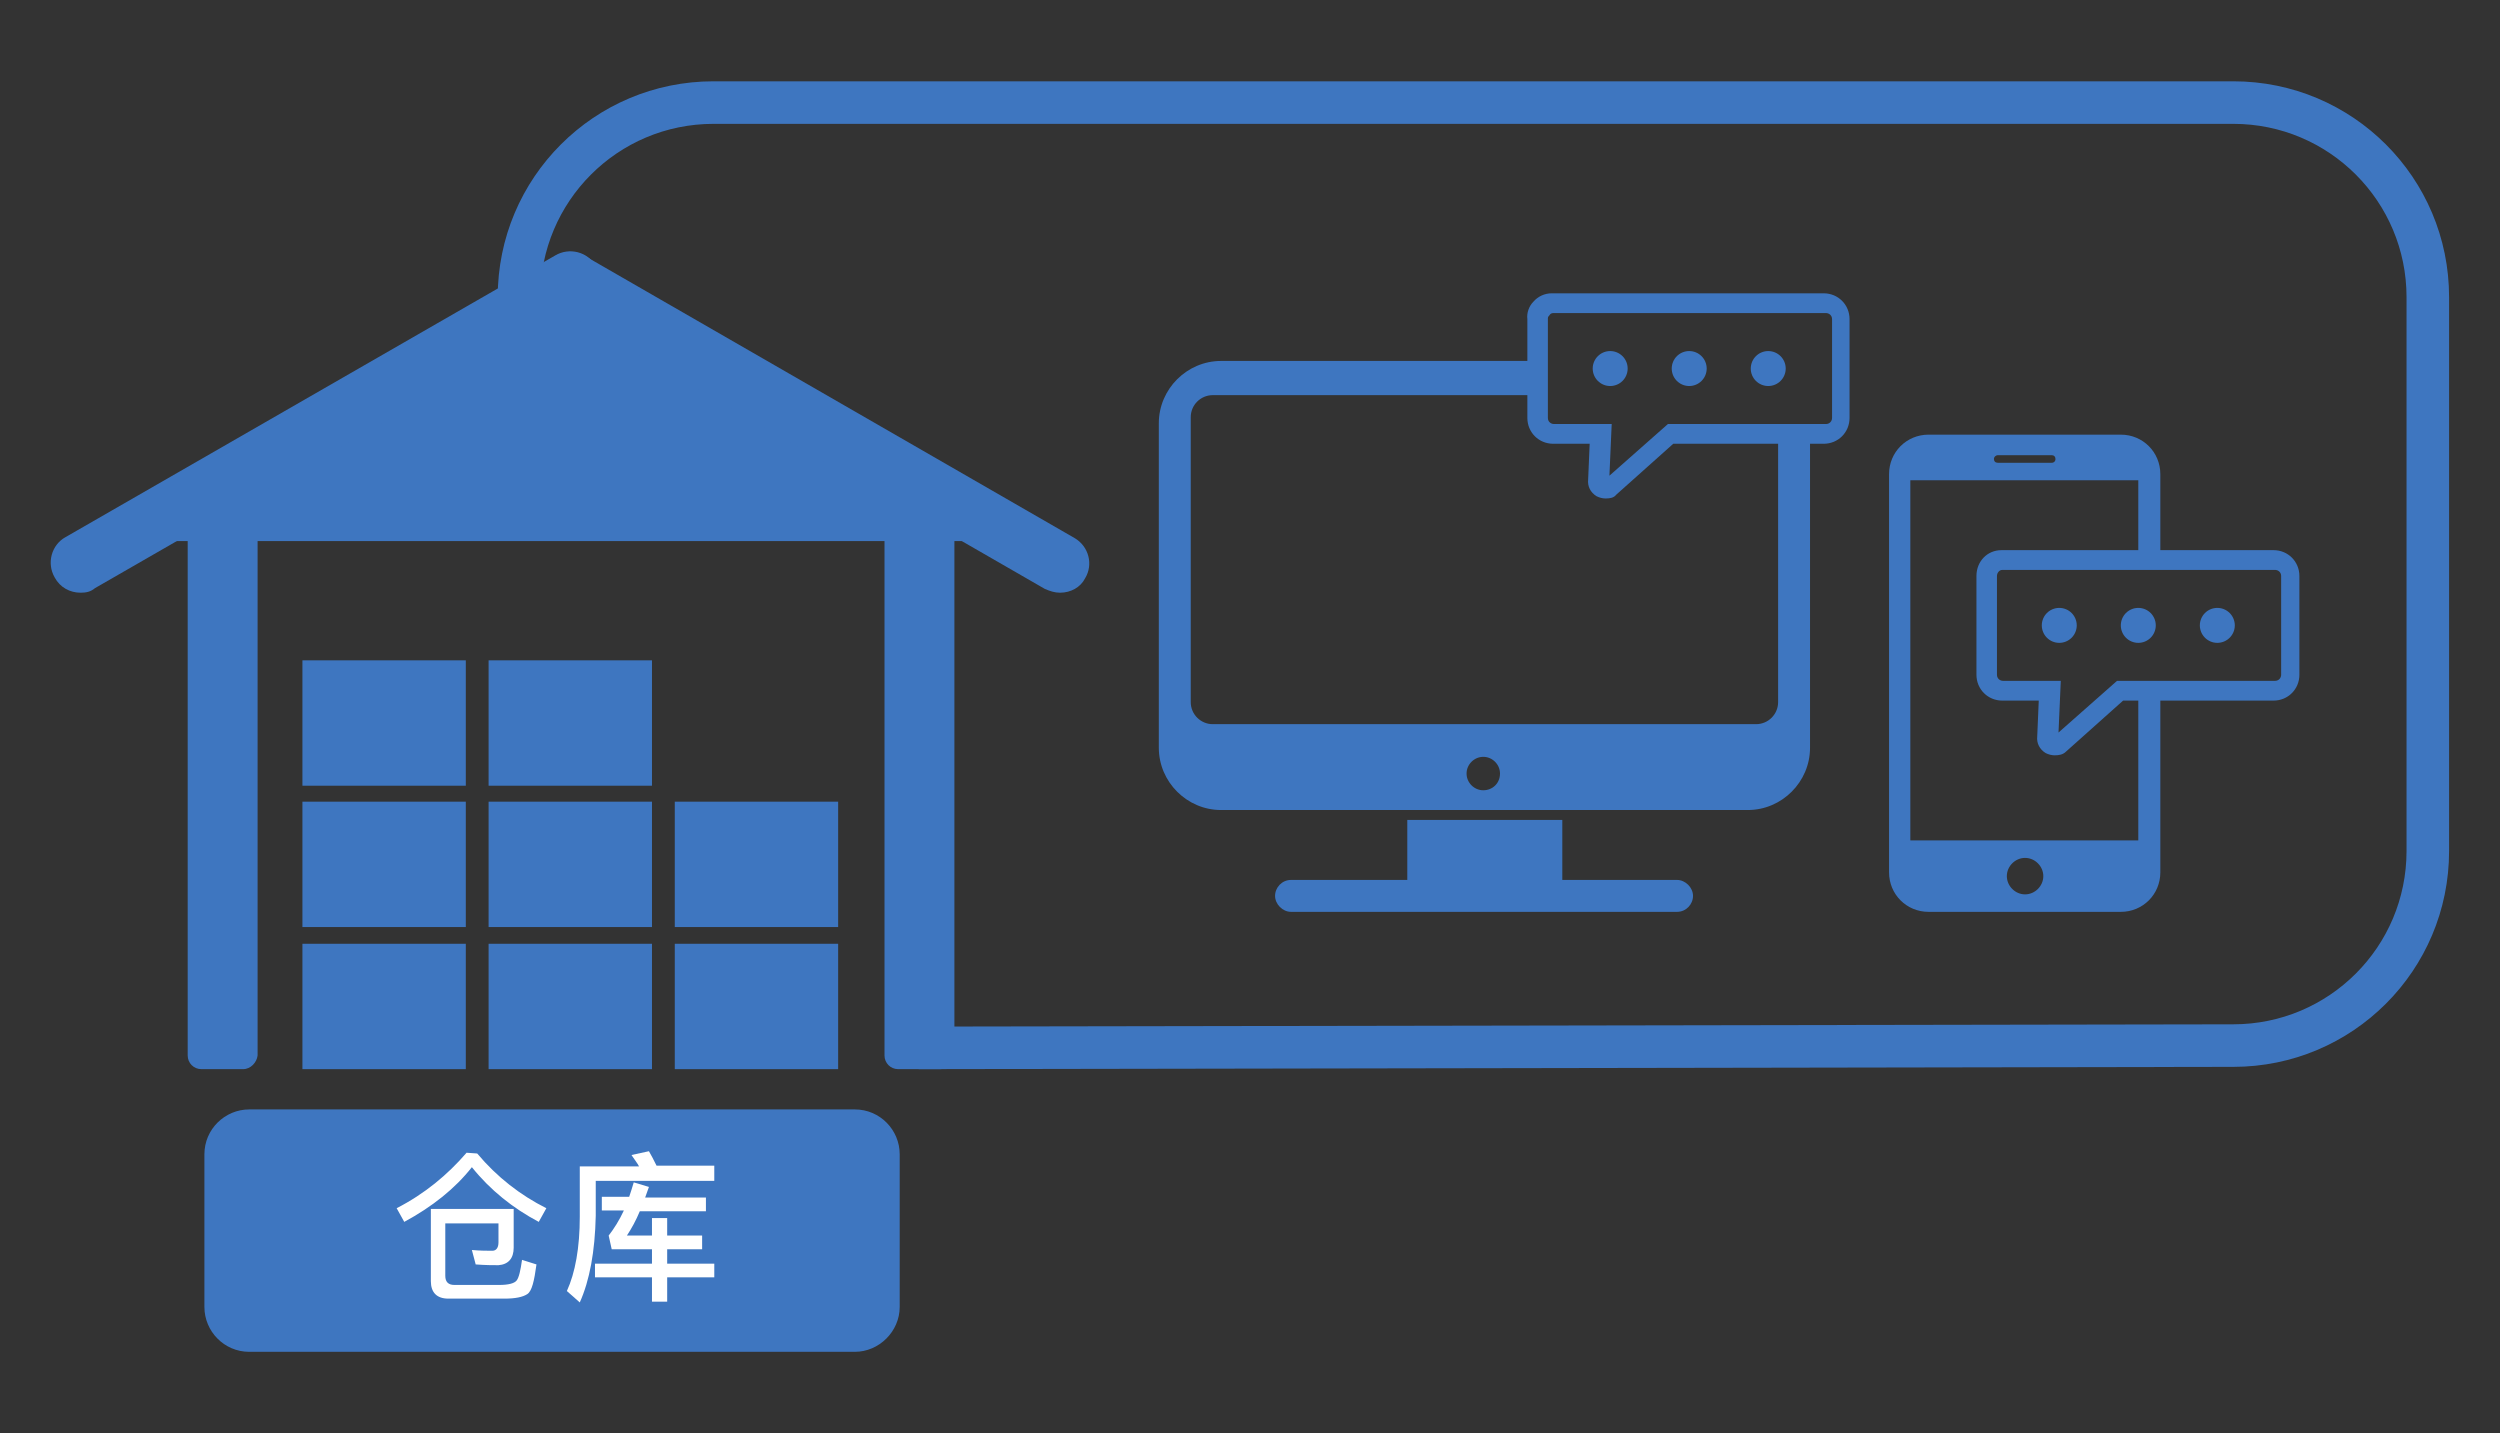<?xml version="1.0" encoding="utf-8"?>
<!-- Generator: Adobe Illustrator 19.0.0, SVG Export Plug-In . SVG Version: 6.00 Build 0)  -->
<svg version="1.1" id="Layer_1" xmlns="http://www.w3.org/2000/svg" xmlns:xlink="http://www.w3.org/1999/xlink" x="0px" y="0px"
	 viewBox="-544 614.7 329 188.6" style="enable-background:new -544 614.7 329 188.6;" xml:space="preserve">
<rect x="-544" y="614.7" width="329" height="188.6" fill="#333333" stroke="none"/>
<style type="text/css">
	.st0{fill:#3E76C0;}
	.st1{enable-background:new    ;}
	.st2{fill:#FFFFFF;}
</style>
<path id="XMLID_3263_" class="st0" d="M-431.5,792.6h-79.7c-3.3,0-5.9-2.7-5.9-5.9v-20.1c0-3.3,2.7-5.9,5.9-5.9h79.7
	c3.3,0,5.9,2.7,5.9,5.9v20.1C-425.6,789.9-428.3,792.6-431.5,792.6z"/>
<g id="XMLID_3124_">
	<polygon id="XMLID_3255_" class="st0" points="-526.2,685.9 -468.9,651.7 -411.6,685.9 	"/>
	<g id="XMLID_3250_">
		<path class="st0" d="M-533.4,692.7c-1.4,0-2.7-0.7-3.4-2c-1.1-1.9-0.4-4.3,1.4-5.3l64.5-37.1c1.9-1.1,4.3-0.4,5.3,1.4
			c1.1,1.9,0.4,4.3-1.4,5.3l-64.5,37.1C-532.1,692.6-532.7,692.7-533.4,692.7z"/>
	</g>
	<g id="XMLID_3249_">
		<path class="st0" d="M-404.5,692.7c-0.7,0-1.3-0.2-2-0.5l-64.4-37.1c-1.9-1.1-2.5-3.5-1.4-5.3c1.1-1.9,3.5-2.5,5.3-1.4l64.4,37.1
			c1.9,1.1,2.5,3.5,1.4,5.3C-401.8,692-403.1,692.7-404.5,692.7z"/>
	</g>
	<path id="XMLID_3248_" class="st0" d="M-512,755.4h-5.5c-1,0-1.8-0.8-1.8-1.8v-73.1h9.2v73.1C-510.2,754.5-511,755.4-512,755.4z"/>
	<path id="XMLID_3247_" class="st0" d="M-420.3,755.4h-5.5c-1,0-1.8-0.8-1.8-1.8v-73.1h9.2v73.1
		C-418.5,754.5-419.3,755.4-420.3,755.4z"/>
	<rect id="XMLID_3245_" x="-504.2" y="701.6" class="st0" width="21.5" height="16.5"/>
	<rect id="XMLID_3244_" x="-504.2" y="720.2" class="st0" width="21.5" height="16.5"/>
	<rect id="XMLID_3243_" x="-504.2" y="738.9" class="st0" width="21.5" height="16.5"/>
	<rect id="XMLID_3242_" x="-479.7" y="701.6" class="st0" width="21.5" height="16.5"/>
	<rect id="XMLID_3240_" x="-479.7" y="720.2" class="st0" width="21.5" height="16.5"/>
	<rect id="XMLID_3239_" x="-479.7" y="738.9" class="st0" width="21.5" height="16.5"/>
	<rect id="XMLID_3181_" x="-455.2" y="720.2" class="st0" width="21.5" height="16.5"/>
	<rect id="XMLID_3180_" x="-455.2" y="738.9" class="st0" width="21.5" height="16.5"/>
	<g id="XMLID_3178_">
		<path class="st0" d="M-423.1,755.4v-5.6l173-0.3c12.6,0,22.8-10.2,22.8-22.8v-72.9c0-12.6-10.2-22.8-22.8-22.8h-200
			c-12.6,0-22.8,10.2-22.8,22.8h-5.6c0-15.7,12.7-28.4,28.4-28.4h200c15.7,0,28.4,12.7,28.4,28.4v72.9c0,15.7-12.7,28.4-28.4,28.4
			L-423.1,755.4z"/>
	</g>
	<g id="XMLID_3170_">
		<path id="XMLID_3176_" class="st0" d="M-323.3,730.5h-15.1v-7.9h-20.4v7.9h-15.3c-1.2,0-2.1,1-2.1,2.1s1,2.1,2.1,2.1h50.8
			c1.2,0,2.1-1,2.1-2.1S-322.2,730.5-323.3,730.5z"/>
		<path class="st0" d="M-310,671.8v35.3c0,1.6-1.3,2.9-2.9,2.9h-71.5c-1.6,0-2.9-1.3-2.9-2.9v-37.5c0-1.6,1.3-2.9,2.9-2.9h42.8v-4.5
			h-41.7c-4.5,0-8.2,3.7-8.2,8.2v42.7c0,4.5,3.7,8.2,8.2,8.2h69.3c4.5,0,8.2-3.7,8.2-8.2v-41.3H-310z M-348.8,718.7
			c-1.2,0-2.2-1-2.2-2.2s1-2.2,2.2-2.2s2.2,1,2.2,2.2C-346.6,717.8-347.6,718.7-348.8,718.7z"/>
	</g>
	<path class="st0" d="M-262.6,705.6v19.7h-30v-47.4h30v10.5h2.9v-11.3c0-2.9-2.3-5.2-5.2-5.2h-25.3c-2.9,0-5.2,2.3-5.2,5.2v52.4
		c0,2.9,2.3,5.2,5.2,5.2h25.3c2.9,0,5.2-2.3,5.2-5.2v-23.9H-262.6z M-281.1,674.6h7.1c0.3,0,0.5,0.2,0.5,0.5s-0.2,0.5-0.5,0.5h-7.1
		c-0.3,0-0.5-0.2-0.5-0.5S-281.3,674.6-281.1,674.6z M-277.5,732.4c-1.3,0-2.4-1.1-2.4-2.4s1.1-2.4,2.4-2.4s2.4,1.1,2.4,2.4
		S-276.2,732.4-277.5,732.4z"/>
	<g id="XMLID_3161_">
		<path class="st0" d="M-332.7,680.3c-0.4,0-0.8-0.1-1.2-0.3c-0.8-0.5-1.2-1.3-1.1-2.2l0.2-4.7h-4.8c-1.9,0-3.4-1.5-3.4-3.4v-13
			c-0.1-0.8,0.2-1.7,0.8-2.3c0.6-0.7,1.5-1.1,2.4-1.1h35.8c1.9,0,3.4,1.5,3.4,3.4v13c0,1.9-1.5,3.4-3.4,3.4h-19.8l-7.5,6.7
			C-331.6,680.2-332.1,680.3-332.7,680.3z M-339.6,655.9c-0.2,0-0.4,0.1-0.5,0.3c-0.1,0.1-0.2,0.2-0.2,0.4v0.1v13
			c0,0.5,0.4,0.8,0.8,0.8h7.6l-0.3,6.8l7.7-6.8h20.8c0.5,0,0.8-0.4,0.8-0.8v-13c0-0.5-0.4-0.8-0.8-0.8H-339.6z"/>
	</g>
	<g id="XMLID_3153_">
		<circle id="XMLID_3159_" class="st0" cx="-332.1" cy="663.2" r="2.3"/>
		<circle id="XMLID_3157_" class="st0" cx="-321.7" cy="663.2" r="2.3"/>
		<circle id="XMLID_3155_" class="st0" cx="-311.3" cy="663.2" r="2.3"/>
	</g>
	<g id="XMLID_3151_">
		<path class="st0" d="M-273.6,714.1c-0.4,0-0.8-0.1-1.2-0.3c-0.8-0.5-1.2-1.3-1.1-2.2l0.2-4.7h-4.8c-1.9,0-3.4-1.5-3.4-3.4v-13
			c0-1.9,1.4-3.4,3.3-3.4h35.8c1.9,0,3.4,1.5,3.4,3.4v13c0,1.9-1.5,3.4-3.4,3.4h-19.8l-7.5,6.7C-272.5,714-273,714.1-273.6,714.1z
			 M-280.5,689.7c-0.4,0-0.7,0.4-0.7,0.8v13c0,0.5,0.4,0.8,0.8,0.8h7.6l-0.3,6.8l7.7-6.8h20.8c0.5,0,0.8-0.4,0.8-0.8v-13
			c0-0.5-0.4-0.8-0.8-0.8H-280.5z"/>
	</g>
	<g id="XMLID_3128_">
		<circle id="XMLID_3139_" class="st0" cx="-273" cy="697" r="2.3"/>
		<circle id="XMLID_3138_" class="st0" cx="-262.6" cy="697" r="2.3"/>
		<circle id="XMLID_3135_" class="st0" cx="-252.2" cy="697" r="2.3"/>
	</g>
</g>
<g id="XMLID_3098_">
	<g class="st1">
		<path class="st2" d="M-481.2,766.5c2.6,3.1,5.7,5.5,9.1,7.2l-1,1.8c-3.4-1.8-6.4-4.2-8.8-7.2c-2.2,2.8-5.2,5.2-8.9,7.2l-1-1.8
			c3.7-1.9,6.7-4.4,9.2-7.3L-481.2,766.5L-481.2,766.5z M-478.5,775.7h-6.9v6.9c0,0.8,0.4,1.2,1.2,1.2h5.9c1.2,0,2-0.2,2.3-0.6
			c0.3-0.4,0.5-1.3,0.7-2.7l1.9,0.6c-0.3,2.2-0.6,3.5-1.2,3.9s-1.6,0.6-3,0.6h-7.4c-1.5,0-2.3-0.8-2.3-2.3v-9.5h10.9v5.1
			c0,1.4-0.7,2.2-2,2.3c-0.7,0-1.7,0-3-0.1l-0.5-1.9c1.1,0.1,2,0.1,2.7,0.1c0.5,0,0.8-0.4,0.8-1.1v-2.5H-478.5z"/>
		<path class="st2" d="M-458.6,766.2c0.3,0.5,0.6,1.1,1,1.9h7.6v2h-15.6v4.6c-0.1,4.7-0.8,8.5-2.1,11.4l-1.7-1.5
			c1.1-2.4,1.7-5.7,1.7-9.8v-6.6h7.8c-0.2-0.4-0.6-0.9-1-1.5L-458.6,766.2z M-458.6,770.9l-0.5,1.4h8v1.8h-8.7
			c-0.5,1.2-1.1,2.3-1.7,3.2h3.3V775h2v2.3h4.6v1.8h-4.6v1.9h6.2v1.8h-6.2v3.2h-2v-3.2h-7.5V781h7.5v-1.9h-5.3l-0.4-1.8
			c0.7-0.9,1.4-2,2-3.3h-2.9v-1.8h3.6c0.2-0.6,0.4-1.2,0.6-1.9L-458.6,770.9z"/>
	</g>
</g>
</svg>

